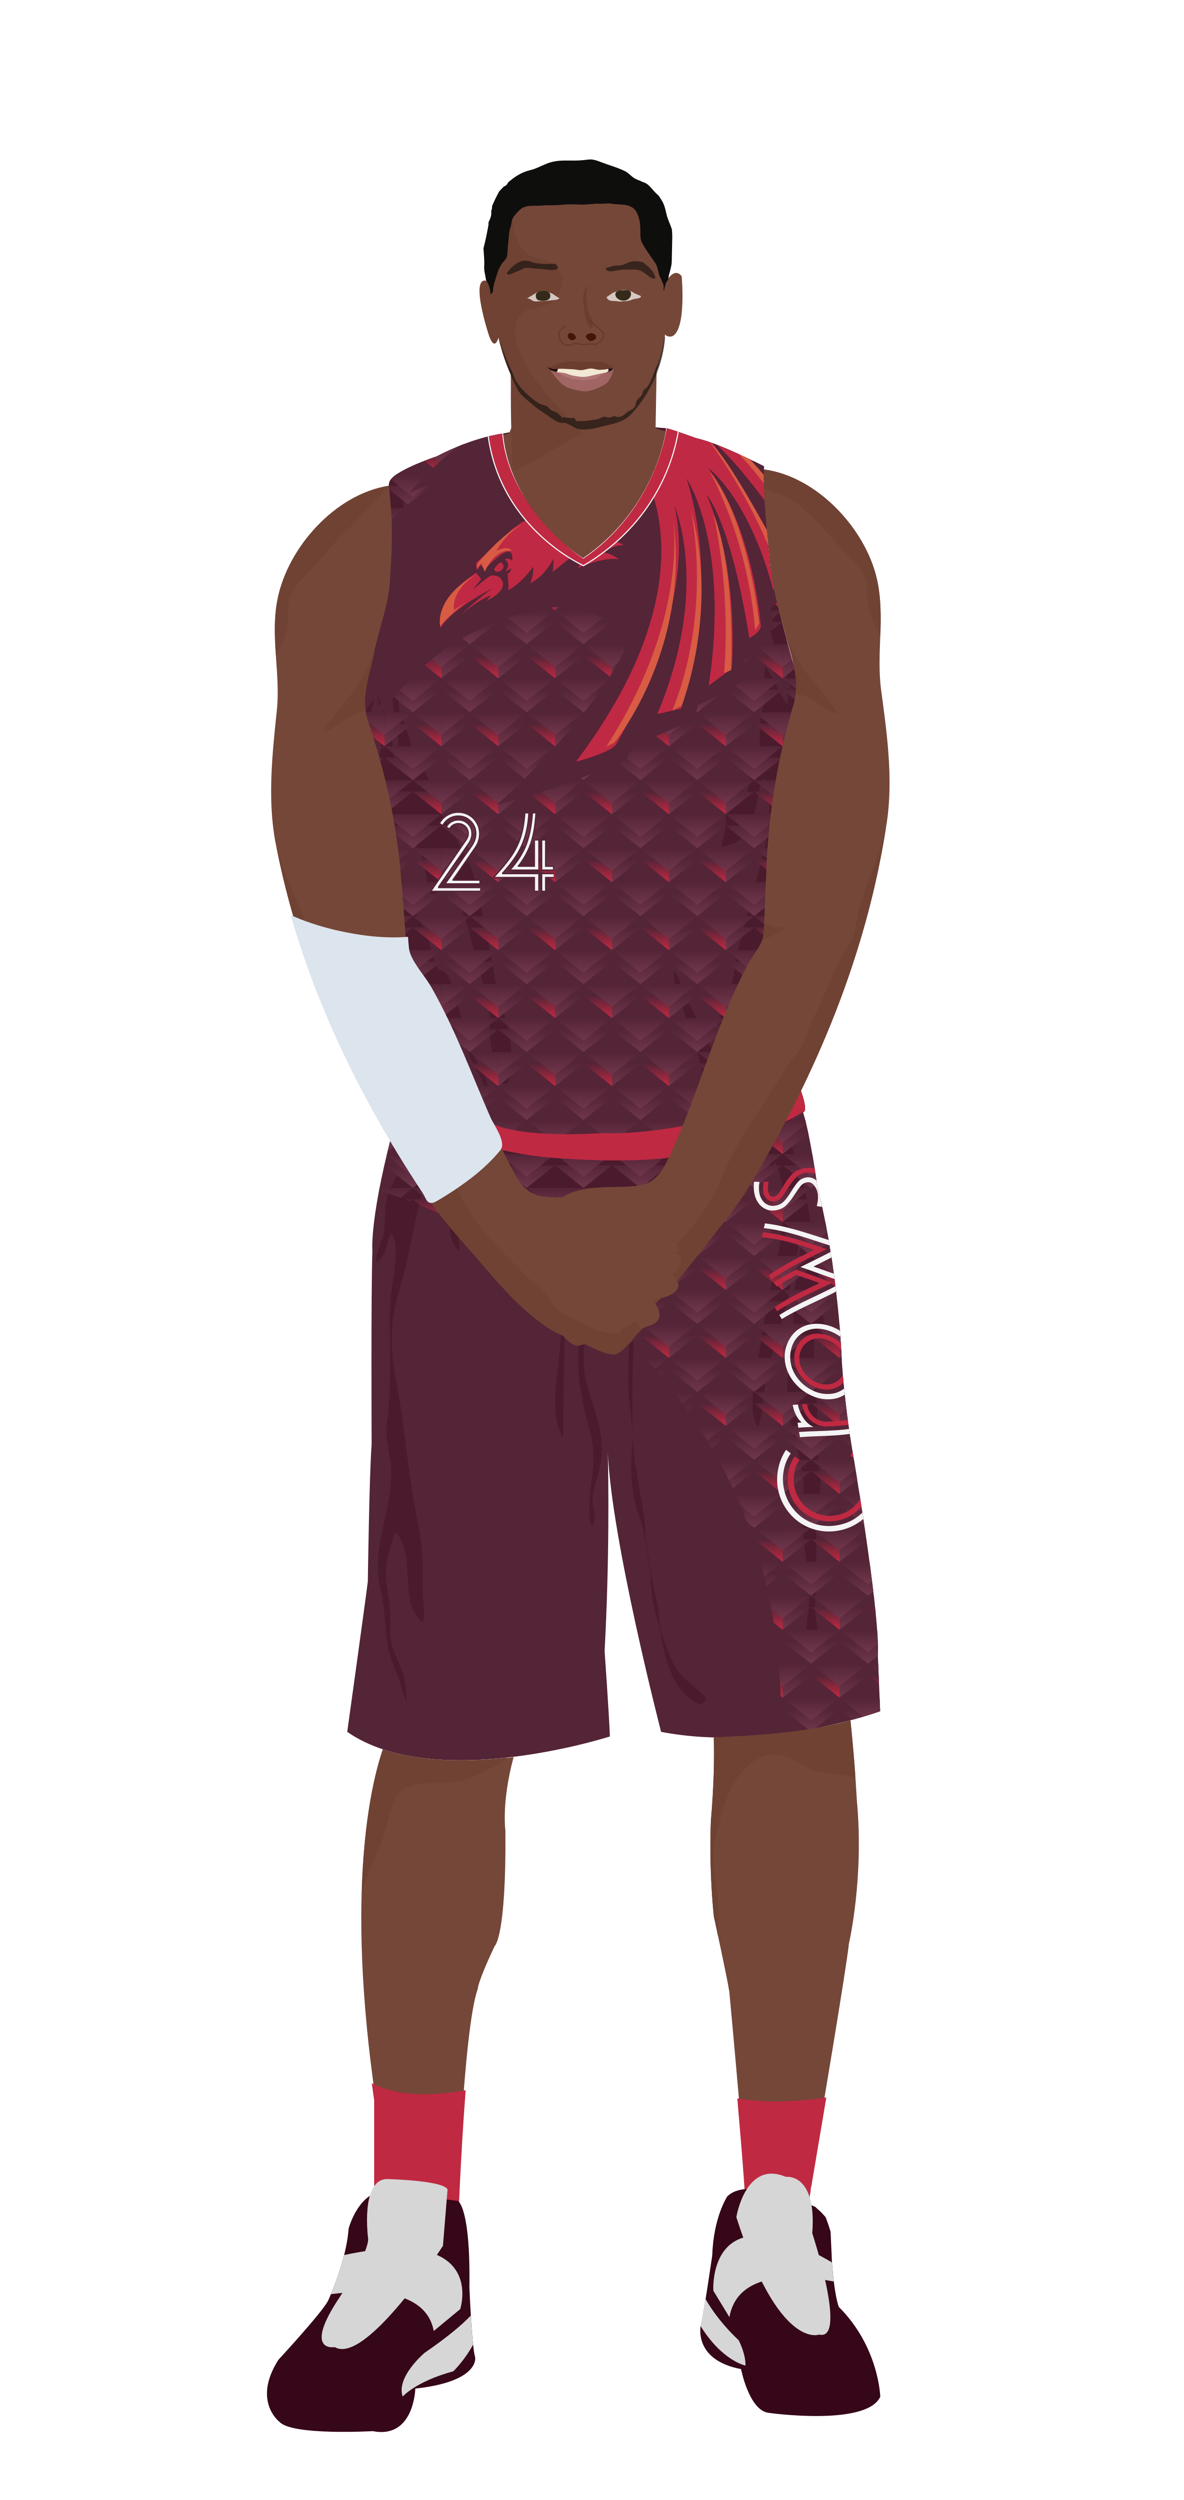 			<svg id="s5dd1b566aae31" xmlns="http://www.w3.org/2000/svg" xmlns:xlink="http://www.w3.org/1999/xlink" x="0px" y="0px" width="1029.1px" height="2172px" viewBox="0 0 1029.1 2172">
			
			<defs>
				<style type="text/css"><![CDATA[
								
									#s5dd1b566aae31 .headband .base{fill:#C02942;}
					#s5dd1b566aae31 .headband .shadow{fill:#b61f38;}
					#s5dd1b566aae31 .skin{fill:#754738;}
					#s5dd1b566aae31 .skin.shadow{fill:#704233;}
					#s5dd1b566aae31 .arms .wrap {fill:#DCE5EE;stroke-width:4;stroke:#DCE5EE}
					#s5dd1b566aae31 .legs .wrap {fill:#DCE5EE;stroke-width:4;stroke:#DCE5EE}
					#s5dd1b566aae31 .legs .socks {fill:#C02942;stroke-width:3;stroke:#C02942}
					#s5dd1b566aae31 .shoes .base{fill:#360619;}
					#s5dd1b566aae31 .shoes .sole{fill:#d6d6d6;}
								#s5dd1b566aae31 .waist-base .uniform{fill:#451528;}
				]]></style>
			</defs>

				


<defs><style type="text/css"><![CDATA[
#s5dd1b566aae31 .uniform{fill:#542437;}
#s5dd1b566aae31 .uniform.shadow{fill:#4a1a2d;}
#s5dd1b566aae31 .uniform-pattern .pattern-1{fill:#C02942;}
#s5dd1b566aae31 .uniform-pattern .pattern-2{fill:#C02942; stroke:#f4f4f4;}
#s5dd1b566aae31 .uniform-pattern .pattern-4{fill:#f4f4f4;}
#s5dd1b566aae31 .uniform-pattern .pattern-5{fill:#C02942;}
#s5dd1b566aae31 .uniform-pattern .identifiers .logo path{ fill:#f4f4f4; stroke-width:20; stroke:#542437;}
#s5dd1b566aae31 .uniform-pattern .identifiers .number path{ fill:#f4f4f4; stroke-width:20; stroke:#542437;}
]]></style></defs>
<g class="uniform uniform-base"><g class="jersey jersey-base"><path class="uniform" d="M324.6,723.6c5.6,24.6,11.8,49.4,15,74.4c0,0-6.9,94.4,2,114.8l4.6,31.9c0,0,0.9,21.2,82.3,31.8c0,0,19.5,12.4,96.4,8c0,0,38,2.7,106.2-14.2c0,0,38-9.7,50.4-16.8c0,0,15.9-1.8,15.9-12.4c0-10.6-0.2-23.7-0.9-51.5c0,0-2.7-42.5-3.3-58.4c0,0-3.8-66.1-4.6-78.5c0,0,8.8-61,9.7-84c0,0,0-29.2,2.7-52.2c0,0-31-101.7-31.9-129.2c0,0-6.4-60.2-5.1-82.1c0,0-37.8-19.9-59.1-24.6c0,0-21.9-8-25.9-8.6c0,0-8,69-72.3,112.8c0,0-63.3-39.2-69.4-108.2c0,0-24.8,2.7-57.9,19.9c0,0-34.1,11.1-40.3,20.8c-6.2,9.7,15,39.8-19.5,169c0,0.1,0,0.2,0,0.3c-1.4,11.4-2.8,22.8-4.4,34.2c-1.8,12.6-6.1,26.6-5.9,39.2c0.1,8.7,6.8,32.3,14.3,56.9"/><path class="uniform shadow" d="M323.6,716.8c7.7,25.1,16.4,51.1,20.1,63.2c5.9,19.1,7.8,36,7.8,56.5c0,13.7-3.5,25.5-6.7,38.5c-1.8,7.5-4.8,23.2-0.1,30c1.5-4.8,3.2-9.7,4.8-14.4c2,11.6,5.2,29.3,13.3,38.7c4.7,5.4,21.2,20.9,29.2,16.7c-3.4-8.5-9.9-15-17.2-20.5c-6.8-5.1-18.4-5.7-16.7-15.8c2.1-12.8,16.7-3.4,21.7,2.4c4,4.6,21.5,28.1,27.4,20.6c-9.6-11.3-28.8-25.5-31.9-40.5c6.6,1.6,17.7,6.8,23,11.4c6.1,5.3,9.3,13.2,12.9,20.2c3.9,7.7,9.9,17.5,11.2,26c0.4,0,1.4,0.1,1.9,0.1c1-18.7-15.7-31-19.1-47.7c-2.6-12.6-6.2-25.7-10-37.8c-1.6-5.3-3.7-14.9-7.6-18.8c-1.8-1.9-5.1-2.1-6.5-3.7c-4.8-5.3-6.5-18.1-8.3-24.8c-2.7-9.9-7.8-17.5-12.8-26.5c-10.3-18.7-17.7-45.6-15.7-67c2,1.6,4,3,6.4,3.4c0.1-2.9,0.5-5.9,1.2-8.7c3.6,7.3,8.8,14.4,12.9,21.6c6.9,12.2,4,30.2,12.6,40.8c1.2-4.7,2.7-11.5,7.7-13.3c0.2-4.9-0.4-10.4,0.6-14.9c4.5,9.2,8.2,19.2,12.3,28.7c8.4,19.5,12.2,39.5,18.1,59.8c4.3,14.9,9.3,30.2,9.6,45.8c0.1,6.3-0.5,12.5,0.8,18.7c0.9,4.7,4.2,38.4,13.3,35.8c4.6-1.3,4-13.6,4.3-17.2c2.6-26.3-9.5-48.4-13.7-73.5c-2.4-14.6-5.1-28.3-8.2-43c-4.7-22.2-7.3-45.6-18.4-65.5c-4-7.1-7-14.6-11.3-21c-5.4-8-10.6-16.2-14.1-25.7c-2.5-7-3.7-14.9-7.2-21.5c-3.2-6-8.6-10.3-11.2-16.9c-1.5-3.9-2.1-8-3.2-12c-2.8-10.5-8.7-21.2-10.2-31.8c-1.6-11.3,5.4-30.4-0.5-39.6c-0.1,5.7-3.1,11-3.4,16.8c-0.3,4-0.8,7.9-1.2,11.9c-1.6,18.5,8.7,40.8,3.2,58.1c-3.4-4-2.9-12.3-3.9-17c-3-15.1-6.7-28.3-14.3-42.2c4.7,11.9,4.8,27.3,4.9,40c0,9-2.3,17.2-2,26.3c0.3,8.8,2.9,17.1,3.9,25.7c-6.4-5.9-11.3,20.1-9,30.3"/><path class="uniform shadow" d="M660.1,650c0.5-11.7-0.1-23.1,2.5-34.4c1.1-4.9,2-9.6,2.1-14.6c0.2-7.3-0.3-15.1,0.1-22.2c8.2,10.1,11.9,22.7,19.1,33.2c1.6-4.2,0.5-10.4,0.7-15.1c7.3,7,11,25.7,11.9,35.4c1.5,16.6-4.4,33.9-8.1,49.9c-2.7,11.9-3.5,24.1-5.2,36.1c-2.2,15.5-7.6,30.4-6.5,46.5c7.1-1.3,7.5,10.2,6.6,14.9c-2.5,13.6-5.1,23.4-4.7,37.4c0.3,10.3-2.1,18.9-4,28.8c-0.8,4.1-5.6,11.5-4.9,14.6c9.6-2.8,4.5-17.3,10.9-19.4c0.7,10.5-3.3,18.2-3.9,28.2c-0.5,8.7,1.1,16.9,2.1,25.4c2.1-1,3.5-3.2,3.7-5.5c-5.7,7.8-14.4,11.6-19.5,20.1c-5.2,8.6-9.2,19.4-8.8,29.5c5.8-2.7,12.5-7.4,15.7-13.1c2.9-5,2.9-8.3,7.4-12.3c-9.7,11.7-19.8,20.7-33.3,27.3c-4.8,2.3-8.8,3.3-12.4,7.4c-2.2,2.5-4.3,9-9.2,8.1c-7.2-1.3-11.9-24.9-13.5-31.6c-2.9-12.9-6.6-24.2-11.2-36.4c-3.2-8.5-5.7-17.4-8.6-26c-2-5.8-4.4-13.7-2.8-19.3c5.8,11.3,9.2,23.4,15.5,34.6c4.3,7.7,6.1,16.1,10.9,23.4c3.2,5,8.4,16.2,15,16.5c7.1,0.3,9.7-10.3,11.7-15.5c3.6-9.2,5.9-18.7,5.1-28.7c-6.7,4.3-12.6,15.5-20,17.6c1.4-10,5.9-20,9.7-29.6c4.6-11.7,3.7-24.4,7.3-36.6c6.2-20.7,10.5-42.1,16.7-62.9c6.9-23.3,15.6-61.2,6.3-85.4c-5.1,4.4-4.9,13.3-6.2,19.6c-1.6,7.6-3.8,15.4-7,22.5c-4.8,10.7-11.6,15.3-23.7,17.1c-0.4-6.1,2.7-12,3.3-18.1c0.4-3.8-0.8-8.1-0.1-11.8c1.1-5.7,4.9-10.4,6-16c0.7-3.1,0.6-6.1,1.5-9c4.1,2.4,8.3,7.5,10,12.1c2.3-10.1,5.6-20.2,8.4-30.1c1.6-5.6,2.2-11.3,5.3-16.6"/><path class="uniform shadow" d="M424.4,379.2c11.1,80.6,82.8,112.2,82.8,112.2c80.8-47.9,81-116.6,81-116.6l-9-2.8c0,0-8,69-72.3,112.8c0,0-63.3-39.2-69.4-108.2l-11.5,2.2C425.4,378.9,424.9,379,424.4,379.2z"/><path class="uniform shadow" d="M506.8,484.8C571.2,441,579.2,372,579.2,372c-88.3-7.5-141.8,4.6-141.8,4.6C443.6,445.6,506.8,484.8,506.8,484.8z"/><path class="uniform shadow" d="M346.4,411c-3.3,2.1-5.9,4.2-7.2,6.3c-6.2,9.7,15,39.8-19.5,169c0,0.1,0,0.2,0,0.3c-1.4,11.4-2.8,22.8-4.4,34.2c-1.7,12.3-5.9,25.9-5.9,38.3C358.9,511.6,354,440.6,346.4,411z"/><path class="uniform shadow" d="M664.1,405.1c0,0-3.6-1.9-9.1-4.6c-2.9,33-6,131.5,45.4,222.1c0.2-2.1,0.4-4.2,0.6-6.3c0,0-31-101.7-31.9-129.2C669.2,487.2,662.8,427,664.1,405.1z"/></g><g class="waist waist-base"><path class="uniform shadow" d="M681.6,953.4c-12.4,7.1-50.4,16.8-50.4,16.8C563,987.1,525,984.4,525,984.4c-77,4.4-96.4-8-96.4-8c-52.5-6.8-71.5-18.1-78.3-25.2c-8.3,17.5-4.6,21.2-4.6,21.2c2,0.7,30.5,10,30.5,10c63.7,21.2,101.5,23.2,101.5,23.2c65.7,5.3,100.9,0.7,100.9,0.7c102.8-19.9,120.8-41.1,120.8-41.1c1.3-3.2-0.9-11.1-3.6-18.6C691.5,952.3,681.6,953.4,681.6,953.4z"/></g><g class="shorts shorts-base"><path class="uniform" d="M763,1437.6c2-38.5-23.2-183.8-23.2-183.8c-6-37.8-8-69.7-8-69.7c-4-89.6-21.2-152.6-21.2-152.6c-5.9-39.9-10-57.4-12.6-65.1c-5.6,4.8-31.3,22.8-119.5,39.9c0,0-35.2,4.6-100.9-0.7c0,0-37.8-2-101.5-23.2c0,0-28.5-9.3-30.5-10c0,0-0.6-0.7-0.8-2.7c-24.2,87.8-21.1,116.8-21.1,116.8c-1.3,31.2-0.7,168.5-0.7,168.5c-2,24.5-3.3,118.8-3.3,118.8c-2,16.6-17.9,130.7-17.9,130.7c76.3,53.1,228.3,4,228.3,4c-0.7-19.2-4.6-74.3-4.6-74.3c4.4-80.5,3.3-151.7,2.8-172.8c3,75.8,46.3,243.1,46.3,243.1c92.9,17.9,190.4-17.9,190.4-17.9L763,1437.6z"/><path class="uniform shadow" d="M715.2,1168.2c4.1-13.7-1.4-30.5-2.9-44.3c-1.2-11.6-1.8-22.4-2.4-34.2c-0.6-12.1-4.5-21.5-6.4-33.5c-1.5-9.1-2.6-18.2-5.1-26.8c-5-17.4-10.4-35.5-16.9-53.1c-16.5,8-47.3,19.1-103,29.9c0,0-35.2,4.6-100.9-0.7c0,0-37.8-2-101.5-23.2c0,0-9.2-3-17.6-5.7c-0.3,7.2-1.7,15.1-2.6,20.1c-2.2,12.5-10.4,23.3-16.1,34.3c-6.5,12.4-4.2,25-6,38.4c-1.2,9.2-7.4,17.7-6.9,27.2c8.8-5.1,8.8-17,13.3-25.6c7.6,10.5,1.7,38.1,0,51.1c-2.4,18-1.1,36.9-1.1,55.1c0,19.4,0.2,38.8-2.7,57.5c-2.3,15,3.6,30.2,3.6,45.1c0,16.5-3.8,31.3-7.1,47.3c-4.3,20.4-6.6,34.8-1.7,55.2c4.2,17.6,2.8,35.7,7.1,53.2c2.2,9.1,6.4,17.2,9.5,26c1.9,5.3,2.6,12.4,6,16.7c-1.5-9.3-0.8-17-4.1-26.1c-2.4-6.6-5.5-12.8-7.9-19.4c-3.4-9.5-2.7-18.5-2.7-28.8c0-10.9-1.9-18.6-3.3-28.9c-2.1-15.5,3-29.1,7.8-44.2c19.1,19.4,1.8,62.2,23.9,78.6c2.4-7.4,0.2-16.5-0.1-24.3c-0.3-8.9,0.2-17.8,0-26.6c-0.4-20.7-5.4-39.3-8.6-59.4c-5.3-32.8-8.1-66-14.4-98.9c-5.3-27.9-5.8-51.7,2.6-79.1c9.7-31.6,13-64,23.2-95.4c3.2,4.1,4.8,10.7,4.6,16.9c3.5-9.7,8.5-17.5,13.1-27.5c13.5,19.3-7.3,54.8,11.2,71.6c1.1-20.5-13.4-52.2,4.5-67.4c6.8,10.8-2.5,22.6,2,33.3c4.8-14.6-1.5-38.4,12.2-48.9c4.8,3.1,4.7,10.4,6.4,15.7c2.8,8.9,7,22.5,14,29.7c3.6-9.9-8.2-21.9-6.3-32.4c2.4-13.2,8.4-3.2,11.5,4.2c8.5,20.1,17.6,44,17.7,65.9c0-16.7-0.2-31.5,2.8-47.7c11.5-3.3,10.7,31.4,14.1,39c3.8-10.8,5.8-22.3,9.8-33c4,9.3,2.5,21.4,2.5,31.5c0,6.7,0.4,13.5,0.7,20.3c-1.3,23.1-4.3,75-4.3,75.5c-1.8,23-9.9,55.6,2.8,76.7c-0.3-22.2,1.7-107.6,2.1-147.6c0.6-2.8,1.3-5.7,2.2-8.5c3.7-11.9,7.6-31.5,15.1-41c9.8,37.4-1.1,76.6-5.3,113.5c-3.3,29.4,2.6,52.1,9.5,79.8c4.6,18.4,2.4,31.5,0.2,49.5c-0.7,5.8-2.9,27.2,1.8,30.5c3.6-7.2,0.3-13.3,0-20c-0.6-10.5,3.7-19.5,6-29.4c5.8-25-2.4-44.7-9.8-68.7c-10-32.7,0.8-67,10-98.9c5.7-19.8,9-40.2,14.2-59.7c18.2,5.5,17.3,50.3,15.8,66.1c-2.8,28.8-5.2,57-5.2,86c0,19.4,4.9,37.3,3.3,56.4c-1.2,14.8-1,31.3,2,45.9c2,9.8,6.7,18.8,8.2,28.7c1.6,10.7,3.5,21.2,5.5,31.6c0.2,2.5,0.5,6,0.5,7.5c0.1,15.5,3.4,29.3,8.1,43.7c0.9,7,2.5,16.3,4.3,22.8c3.8,14.2,9.1,27.1,19.3,36.3c4.3,3.8,12.5,12.3,16.4,1.6c-8.8-10.1-20.3-15.8-27-27.4c-5-8.8-8.1-18.5-11.4-28.1c-0.3-0.8-0.9-3.1-1.3-4.8c-1.1-9.2-1.9-18.5-4-27.5c-1.6-7.2-3.5-17.6-4.9-25.1c-0.4-4.3-1.1-8.6-2.1-13c-2.4-10.4-1.6-20-3-30.4c-3.5-25.4-10.1-50.1-10.3-76.2c-0.3-38.4-0.4-76.3,4.4-114.1c2.4-18.4,1.1-36.7,2.6-54.8c1-12.4,8.4-39.1,16.7-48.4c19.5,20.3,5.4,57.7,6.4,82.5c8.4-18.6,3.4-61.4,22-73.7c3.1,6.4,4.5,15.5,4.3,24.4c2.2-14,5.7-30,13.5-35.6c7.9-5.7,6.3-0.1,8,7.6c1.8,8.2,5,16.3,11.1,22.4c6.3-6.2,5.4-22.1,9.3-30.5c3-6.4,8.3-13.6,12.1-18.6c2.1,5.6,3.9,15.1,7.7,19.4c2.8-5.1,2.2-9.9,6.4-13.5c15.2,37.2,1.4,81.1-6.2,118.7c-4.1,20.3-7.3,40.9-10.4,61.1c-2.2,14.3-7.4,37.3,1.3,50.2c5.7-16.8,4.4-34.9,9.2-52c4.4-15.9,8.6-31,13.2-46.9c6-20.5,8.2-42.7,14.2-62.5c0.3,13.6-3.1,26.9-4.6,40.5c-1.3,12.5-0.7,25-1.9,37.5c-2,21.2-6.4,44.7-4.1,66c2.9,26.5,16.2,51.9,13.1,79.4c-3.6,32.2,6.9,61.6,5.1,93.5c-0.8,14.3-6.5,30.6,1,43.9c11.2-8.4,4.8-28.4,4.5-40c-0.3-11.6,0.9-23.3,0.9-35c0-10.9,0-21.7,0-32.6c0-14.4,3.1-27.8,3.6-42c0.4-11.4-2.7-22.4-2.7-33.9c0-8.4,0-16.8,0-25.2c0-22.3-4.5-46.3-2.5-68.1C711.6,1162.6,714.2,1164.9,715.2,1168.2z"/></g></g><g class="mask-shorts"><g><defs><path id="s5dd1b566aae31-shorts-clip-path-def" d="M763,1437.6c2-38.5-23.2-183.8-23.2-183.8c-6-37.8-8-69.7-8-69.7c-4-89.6-21.2-152.6-21.2-152.6c-5.9-39.9-10-57.4-12.6-65.1c-5.6,4.8-31.3,22.8-119.5,39.9c0,0-35.2,4.6-100.9-0.7c0,0-37.8-2-101.5-23.2c0,0-28.5-9.3-30.5-10c0,0-0.6-0.7-0.8-2.7c-24.2,87.8-21.1,116.8-21.1,116.8c-1.3,31.2-0.7,168.5-0.7,168.5c-2,24.5-3.3,118.8-3.3,118.8c-2,16.6-17.9,130.7-17.9,130.7c76.3,53.1,228.3,4,228.3,4c-0.7-19.2-4.6-74.3-4.6-74.3c4.4-80.5,3.3-151.7,2.8-172.8c3,75.8,46.3,243.1,46.3,243.1c92.9,17.9,190.4-17.9,190.4-17.9L763,1437.6z"/></defs><clipPath id="s5dd1b566aae31-shorts-clip-path"><use xlink:href="#s5dd1b566aae31-shorts-clip-path-def" overflow="visible"/></clipPath></g></g><g class="mask-jersey"><g><defs><path id="s5dd1b566aae31-jersey-clip-path-def" d="M324.6,723.6c5.6,24.6,11.8,49.4,15,74.4c0,0-6.9,94.4,2,114.8l4.6,31.9c0,0,0.9,21.2,82.3,31.8c0,0,19.5,12.4,96.4,8c0,0,38,2.7,106.2-14.2c0,0,38-9.7,50.4-16.8c0,0,15.9-1.8,15.9-12.4c0-10.6-0.2-23.7-0.9-51.5c0,0-2.7-42.5-3.3-58.4c0,0-3.8-66.1-4.6-78.5c0,0,8.8-61,9.7-84c0,0,0-29.2,2.7-52.2c0,0-31-101.7-31.9-129.2c0,0-6.4-60.2-5.1-82.1c0,0-37.8-19.9-59.1-24.6c0,0-21.9-8-25.9-8.6c0,0-8,69-72.3,112.8c0,0-63.3-39.2-69.4-108.2c0,0-24.8,2.7-57.9,19.9c0,0-34.1,11.1-40.3,20.8c-6.2,9.7,15,39.8-19.5,169c0,0.1,0,0.2,0,0.3c-1.4,11.4-2.8,22.8-4.4,34.2c-1.8,12.6-6.1,26.6-5.9,39.2c0.1,8.7,6.8,32.3,14.3,56.9"/></defs><clipPath id="s5dd1b566aae31-jersey-clip-path"><use xlink:href="#s5dd1b566aae31-jersey-clip-path-def" overflow="visible"/></clipPath></g><g><defs><path id="s5dd1b566aae31-waist-clip-path-def" d="M681.6,953.4c-12.4,7.1-50.4,16.8-50.4,16.8C563,987.1,525,984.4,525,984.4c-77,4.4-96.4-8-96.4-8 c-52.5-6.8-71.5-18.1-78.3-25.2c-8.3,17.5-4.6,21.2-4.6,21.2c2,0.7,30.5,10,30.5,10c63.7,21.2,101.5,23.2,101.5,23.2 c65.7,5.3,100.9,0.7,100.9,0.7c102.8-19.9,120.8-41.1,120.8-41.1c1.3-3.2-0.9-11.1-3.6-18.6 C691.5,952.3,681.6,953.4,681.6,953.4z"/></defs><clipPath id="s5dd1b566aae31-waist-clip-path"><use xlink:href="#s5dd1b566aae31-waist-clip-path-def"  overflow="visible"/></clipPath></g></g>

<pattern y="353" width="205.3" height="245.7" patternUnits="userSpaceOnUse" id="crows-pattern-away" viewBox="102.7 -245.7 205.3 245.7" overflow="visible">
	<g>
		<polygon fill="none" points="102.7,-245.7 308,-245.7 308,0 102.7,0 		"/>
		<g>
				<linearGradient id="s5dd1b566aae46" gradientUnits="userSpaceOnUse" x1="-38438.41" y1="-52225.57" x2="-38438.41" y2="-52143.656" gradientTransform="matrix(1 0 0 -1 38746.387 -52225.57)">
				<stop  offset="0" style="stop-color:#C02942"/>
				<stop  offset="1" style="stop-color:#542437"/>
			</linearGradient>
			<polygon fill="url(#s5dd1b566aae46)" points="205.3,-81.9 410.6,-81.9 308,0 			"/>
		</g>
		<g>
				<linearGradient id="s5dd1b566aae47" gradientUnits="userSpaceOnUse" x1="-38643.727" y1="-52225.57" x2="-38643.727" y2="-52143.656" gradientTransform="matrix(1 0 0 -1 38746.387 -52225.57)">
				<stop  offset="0" style="stop-color:#70374C"/>
				<stop  offset="1" style="stop-color:#542437"/>
			</linearGradient>
			<polygon fill="url(#s5dd1b566aae47)" points="0,-81.9 205.3,-81.9 102.7,0 			"/>
		</g>
		<g>
			
				<linearGradient id="s5dd1b566aae48" gradientUnits="userSpaceOnUse" x1="-38541.07" y1="-52102.699" x2="-38541.07" y2="-52020.785" gradientTransform="matrix(1 0 0 -1 38746.387 -52225.57)">
				<stop  offset="0" style="stop-color:#70374C"/>
				<stop  offset="1" style="stop-color:#542437"/>
			</linearGradient>
			<polygon fill="url(#s5dd1b566aae48)" points="102.7,-204.8 308,-204.8 205.3,-122.9 			"/>
			
				<linearGradient id="s5dd1b566aae49" gradientUnits="userSpaceOnUse" x1="-38592.398" y1="-52184.613" x2="-38592.398" y2="-52102.699" gradientTransform="matrix(1 0 0 -1 38746.387 -52225.57)">
				<stop  offset="0" style="stop-color:#70374C"/>
				<stop  offset="1" style="stop-color:#542437"/>
			</linearGradient>
			<polygon fill="url(#s5dd1b566aae49)" points="102.7,-122.9 102.7,-41 205.3,-122.9 			"/>
			
				<linearGradient id="s5dd1b566aae4a" gradientUnits="userSpaceOnUse" x1="54351.098" y1="-52184.613" x2="54351.098" y2="-52102.699" gradientTransform="matrix(-1 0 0 -1 54607.746 -52225.57)">
				<stop  offset="0" style="stop-color:#70374C"/>
				<stop  offset="1" style="stop-color:#542437"/>
			</linearGradient>
			<polygon fill="url(#s5dd1b566aae4a)" points="308,-122.9 308,-41 205.3,-122.9 			"/>
		</g>
		<g>
			
				<linearGradient id="s5dd1b566aae4b" gradientUnits="userSpaceOnUse" x1="-38489.738" y1="-52061.742" x2="-38489.738" y2="-51979.828" gradientTransform="matrix(1 0 0 -1 38746.387 -52225.57)">
				<stop  offset="0" style="stop-color:#70374C"/>
				<stop  offset="1" style="stop-color:#542437"/>
			</linearGradient>
			<polygon fill="url(#s5dd1b566aae4b)" points="205.3,-245.7 205.3,-163.8 308,-245.7 			"/>
		</g>
		<g>
			
				<linearGradient id="s5dd1b566aae4c" gradientUnits="userSpaceOnUse" x1="54453.754" y1="-52061.742" x2="54453.754" y2="-51979.828" gradientTransform="matrix(-1 0 0 -1 54607.746 -52225.57)">
				<stop  offset="0" style="stop-color:#70374C"/>
				<stop  offset="1" style="stop-color:#542437"/>
			</linearGradient>
			<polygon fill="url(#s5dd1b566aae4c)" points="205.3,-245.7 205.3,-163.8 102.7,-245.7 			"/>
		</g>
	</g>
</pattern>

<g class="uniform-pattern">
	<g class="shorts" clip-path="url(#s5dd1b566aae31-shorts-clip-path)">
		<pattern  id="s5dd1b566aae4d" xlink:href="#crows-pattern-away" patternTransform="matrix(0.24 0 0 0.24 -5746.895 -4336.733)">
		</pattern>
		<path fill="url(#s5dd1b566aae4d)" d="M329.5,1034.4 c0,0,359.4,99.5,349,472.1H796L756,911l-512-38L329.5,1034.4z"/>
		<g>
			<g>
				<path class="pattern-4" d="M747.1,1253.5c4.7,3,8.7,6.6,11.7,10.9c3.1,4.3,5.1,9.2,6.1,14.6
					c1,5.5,0.8,11.3-0.6,17.1c-1.4,5.8-3.8,11.1-7.1,15.9c-3.3,4.8-7.5,8.6-12.6,11.7c-5,3.1-10.5,5.1-16.5,6.1
					c-5.9,1-11.8,0.9-17.7-0.5c-5.9-1.3-11.2-3.7-16-7.1c-4.8-3.4-8.8-7.7-12-12.8c-3.2-5.1-5.3-10.6-6.3-16.5
					c-1-5.7-0.8-11.5,0.4-17.4c1.2-5.8,3.5-11.2,6.7-16c1.4,1,2.7,2.1,4.1,3.1c-2.8,4-4.8,8.6-5.9,13.8c-1.1,5.1-1.2,10.3-0.3,15.5
					c1.2,7.2,4.1,13.6,8.6,19.2c4.5,5.6,10.1,9.6,16.8,12.1c6.7,2.5,13.6,3.1,20.8,1.9c7.2-1.2,13.5-3.8,19-8.2
					c5.5-4.3,9.5-9.8,12.1-16.4c2.5-6.6,3.2-13.4,2-20.1c-0.9-4.8-2.7-9.2-5.5-13.2c-2.8-4-6.3-7.3-10.5-10.2
					C745.2,1256,746.2,1254.8,747.1,1253.5z"/>
				<path class="pattern-5" d="M741.8,1260.6c3.7,2.6,6.8,5.7,9.3,9.4c2.5,3.6,4.1,7.6,4.9,11.9
					c0.8,4.4,0.6,8.9-0.5,13.3c-1.1,4.4-3,8.5-5.7,12.2c-2.7,3.7-6.1,6.7-10.1,9.1c-4,2.4-8.4,4-13.2,4.7c-6.4,1-12.5,0.4-18.6-1.9
					c-6-2.2-11.1-5.9-15.1-10.9c-4.1-5-6.6-10.7-7.7-17.1c-0.8-4.6-0.7-9.2,0.3-13.7c1-4.5,2.7-8.7,5.4-12.5
					c1.4,1.1,2.8,2.2,4.2,3.2c-2.2,2.9-3.7,6.4-4.5,10.4c-0.8,4-0.9,7.9-0.2,11.9c0.7,4.2,2.1,8,4.3,11.4c2.1,3.5,4.8,6.4,8.1,8.8
					c3.2,2.4,6.9,4.1,10.9,5.1c4,1,8.1,1.2,12.3,0.6c5.5-0.8,10.4-2.9,14.6-6.2c4.2-3.3,7.3-7.5,9.3-12.4c2-4.9,2.5-10,1.6-15
					c-1.4-7.9-5.5-13.8-12.3-18.4C739.9,1263.2,740.8,1261.9,741.8,1260.6z"/>
				<path class="pattern-4" d="M756.2,1237.3c0.3,1.4,0.5,2.8,0.8,4.2c-20.6,6.8-41.1,5.4-61.7,7
					c-0.3-1.5-0.5-3-0.8-4.5C715,1242.5,735.6,1244,756.2,1237.3z"/>
				<path class="pattern-4" d="M693.5,1220.1c0.7,3.9,2.2,7.7,4.6,11.5c2.4,3.8,5.4,6.4,8.9,8
					c-4.4,0.2-8.8,0.3-13.1,0.7c-0.2-1.4-0.5-2.9-0.7-4.3c1.1-0.1,2.1-0.2,3.2-0.2c0-0.1,0.1-0.2,0.1-0.3c-2-1.9-3.7-4.1-4.9-6.8
					c-1.3-2.7-2.1-5.4-2.6-8.2C690.4,1220.4,691.9,1220.2,693.5,1220.1z"/>
				<path class="pattern-5" d="M701.3,1219.8c0.5,3,1.6,5.7,3.2,8c1.6,2.3,3.7,4.1,6.1,5.4c2.5,1.3,5.3,1.9,8.4,1.8
					c12-0.5,23.9-1.3,35.9-5.1c0.2,1.3,0.5,2.7,0.7,4c-12,3.8-23.9,4.8-35.9,5.3c-3.9,0.2-7.4-0.6-10.6-2.2c-3.2-1.6-5.8-3.9-7.9-7
					c-2.1-3-3.5-6.4-4.1-10.1C698.5,1219.9,699.9,1219.8,701.3,1219.8z"/>
				<path class="pattern-4" d="M693.9,1154.8c-4.5,3.2-7.7,7.5-9.8,12.9c-2.1,5.4-2.6,10.9-1.6,16.6
					c1,5.7,3.4,10.9,7.1,15.7c3.8,4.8,8.4,8.7,13.9,11.5c5.5,2.9,11.2,4.3,17.1,4.1c4.5-0.1,8.6-1.2,12.2-3.2c3.6-2,6.7-4.8,9.3-8.3
					c2.5-3.5,4.3-7.4,5.3-11.6c1-4.2,1.1-8.4,0.4-12.6c-1-5.6-3.4-10.5-7.2-15c-3.8-4.5-8.4-8.1-13.9-10.8
					c-5.5-2.7-11.2-4.1-17.2-4.1C703.6,1150.1,698.4,1151.6,693.9,1154.8z M725,1158c4.8,2.4,8.8,5.6,12.1,9.6
					c3.3,4,5.3,8.4,6.2,13.2c0.7,3.7,0.5,7.4-0.3,10.9c-0.9,3.6-2.4,6.8-4.6,9.8c-2.2,2.9-4.8,5.2-8,6.9c-3.1,1.7-6.6,2.5-10.5,2.6
					c-5.1,0.1-10-1.1-14.7-3.6c-4.7-2.5-8.7-5.8-11.9-10c-3.2-4.2-5.2-8.7-6.1-13.8c-0.8-5-0.4-9.7,1.3-14.3c1.7-4.6,4.5-8.3,8.4-11
					c3.9-2.7,8.4-4.1,13.5-4.1C715.3,1154.3,720.2,1155.6,725,1158z"/>
				<path class="pattern-5" d="M699.4,1161.9c-3.4,2.3-5.8,5.4-7.4,9.3c-1.6,3.9-2,8-1.3,12.3
					c0.7,4.1,2.5,8,5.3,11.7c2.9,3.7,6.3,6.6,10.4,8.8c4.1,2.2,8.3,3.2,12.6,3.2c4.3-0.1,8.1-1.4,11.5-3.8c3.4-2.4,5.9-5.7,7.6-9.7
					c1.6-4,2.1-8,1.4-12.1c-0.7-4.1-2.5-7.9-5.4-11.4c-2.9-3.5-6.4-6.3-10.6-8.4c-4.2-2.1-8.4-3.2-12.7-3.2
					C706.6,1158.4,702.8,1159.5,699.4,1161.9z M722.1,1165.4c3.4,1.8,6.3,4.2,8.6,7.1c2.3,2.9,3.7,6.1,4.3,9.5
					c0.6,3.4,0.2,6.7-1.1,9.9c-1.3,3.2-3.3,5.8-6.1,7.8c-2.8,2-5.9,3-9.4,3c-3.5,0.1-7-0.8-10.4-2.6c-3.4-1.8-6.3-4.2-8.6-7.2
					c-2.4-3-3.9-6.2-4.4-9.7c-0.6-3.6-0.2-6.9,1.1-10.1c1.3-3.2,3.4-5.7,6.2-7.6c2.8-1.9,6-2.8,9.5-2.8
					C715.2,1162.7,718.6,1163.6,722.1,1165.4z"/>
				<path class="pattern-4" d="M664.8,1062.8c21.7,2.4,43.3,10.9,65,17.4c0.4,2.5,0.8,5,1.3,7.6
					c-8,4.5-15.9,8.5-23.9,12.4c0,0,0,0.1,0,0.1c9.2,3.3,18.4,6.7,27.5,9.3c0.4,2.4,0.8,4.9,1.2,7.3c-18.8,11.2-37.6,17.5-56.4,29
					c-0.7-1.2-1.4-2.3-2.1-3.5c17.9-11.3,35.9-17.7,53.8-27.8c-0.1-0.6-0.2-1.1-0.3-1.7c-11.7-3.6-23.4-8.4-35.2-12.2
					c10.2-5.1,20.3-9.8,30.5-15.4c-0.1-0.6-0.2-1.2-0.3-1.8c-20.7-6.5-41.4-14.5-62.1-16.6C664.4,1065.5,664.6,1064.2,664.8,1062.8z
					"/>
				<path class="pattern-5" d="M691.7,1103c10.5,3.3,21.1,7.6,31.6,11.3c-16,8.2-32,14.4-47.9,24.8
					c-0.7-1.2-1.5-2.3-2.2-3.5c12.9-8.8,25.9-14.6,38.8-20.8c0-0.1,0-0.2,0-0.3c-6.6-2.4-13.1-4.7-19.7-6.8
					c-5.8,3-11.6,6.2-17.5,9.9c-0.7-1.2-1.4-2.3-2.1-3.5C679,1110,685.4,1106.4,691.7,1103z"/>
				<path class="pattern-5" d="M663.1,1070.5c18.4,1.7,36.9,8.4,55.3,14.6c-16,8.5-31.9,15.2-47.9,26.4
					c-0.8-1.2-1.5-2.4-2.3-3.6c13-9.3,25.9-15.5,38.9-22c0-0.1,0-0.2-0.1-0.3c-14.9-5.1-29.9-9.6-44.8-10.7
					C662.5,1073.4,662.8,1072,663.1,1070.5z"/>
				<path class="pattern-5" d="M699.1,1014.9c4.2-0.7,8-0.4,11.5,1.1c3.5,1.5,6.3,3.9,8.6,7.2
					c2.2,3.3,3.7,6.9,4.4,11c0.8,4.5,0.6,9.5-0.4,15c-1.6-0.1-3.1-0.2-4.7-0.3c1.2-5.3,1.4-10.1,0.7-14.3c-0.6-3.4-1.7-6.3-3.4-8.9
					c-1.7-2.6-3.9-4.5-6.6-5.8c-2.7-1.3-5.7-1.6-9.2-1c-3.2,0.5-6,1.9-8.2,4.1c-2.2,2.2-4.6,5.3-7,9.2c-2.5,4-4.3,6.7-5.6,8.3
					c-1.3,1.6-3.1,2.6-5.4,3c-2.7,0.5-4.9,0-6.8-1.5c-1.8-1.5-3-3.6-3.5-6.3c-0.4-2.1-0.3-5.1,0.3-9.1c1.4,0,2.9,0,4.3,0
					c-0.7,3-0.8,5.8-0.4,8.4c0.7,3.6,2.4,5.1,5.3,4.5c1.6-0.3,3.1-1.7,4.8-4.2c1.6-2.5,3.3-5.3,5.1-8.2c1.8-3,3.9-5.6,6.5-7.9
					C691.9,1017,695.1,1015.6,699.1,1014.9z"/>
				<path class="pattern-4" d="M655.4,1026.6c1.6,0,3.1,0.1,4.7,0.2c-0.6,3.6-0.6,6.8-0.1,9.5
					c0.4,2.4,1.3,4.5,2.5,6.3c1.3,1.9,2.9,3.2,4.9,4.1c2,0.9,4.3,1.1,6.9,0.6c2.9-0.5,5.2-1.7,7.1-3.7c1.9-1.9,4-4.7,6.2-8.4
					c2.3-3.7,4.3-6.6,6.1-8.6c1.8-2,4.2-3.2,7-3.7c2.4-0.4,4.6,0,6.7,1.1c2.1,1.1,3.8,2.6,5.2,4.7c1.3,2,2.2,4.2,2.6,6.5
					c0.7,3.8,0.4,8.2-0.8,13.2c-1.5-0.2-3-0.4-4.5-0.6c1.1-4.1,1.4-7.8,0.8-11.2c-0.4-2.5-1.5-4.8-3.2-6.9c-1.7-2.1-3.7-3-6-2.6
					c-2.3,0.3-4.1,1.4-5.6,3.2c-1.5,1.8-3.4,4.6-5.9,8.4c-2.5,3.8-4.8,6.7-7,8.7c-2.2,2-4.9,3.3-8.1,3.9c-3.3,0.6-6.4,0.4-9.1-0.8
					c-2.7-1.2-5-3-6.7-5.5c-1.8-2.5-2.9-5.4-3.5-8.6C655.1,1033.5,655,1030.2,655.4,1026.6z"/>
			</g>
		</g>
	</g>
	<g class="jersey" clip-path="url(#s5dd1b566aae31-jersey-clip-path)">
		<pattern  id="s5dd1b566aae4d" xlink:href="#crows-pattern-away" patternTransform="matrix(0.24 0 0 0.24 -5746.895 -4336.733)">
		</pattern>
		<path id="pattern-1" fill="url(#s5dd1b566aae4d)" d="M324.6,723.6
			c5.6,24.6,11.8,49.4,15,74.4c0,0-6.9,94.4,2,114.8l4.6,31.9c0,0,0.9,21.2,82.3,31.8c0,0,19.5,12.4,96.4,8c0,0,38,2.7,106.2-14.2
			c0,0,38-9.7,50.4-16.8c0,0,15.9-1.8,15.9-12.4c0-10.6-0.2-23.7-0.9-51.5c0,0-2.7-42.5-3.3-58.4c0,0-3.8-66.1-4.6-78.5
			c0,0,8.8-61,9.7-84c0,0,0-29.2,2.7-52.2c0,0-31-101.7-31.9-129.2c0,0-6.4-60.2-5.1-82.1c0,0-37.8-19.9-59.1-24.6
			c0,0-21.9-8-25.9-8.6c0,0-8,69-72.3,112.8c0,0-63.3-39.2-69.4-108.2c0,0-24.8,2.7-57.9,19.9c0,0-34.1,11.1-40.3,20.8
			c-6.2,9.7,15,39.8-19.5,169c0,0.1,0,0.2,0,0.3c-1.4,11.4-2.8,22.8-4.4,34.2c-1.8,12.6-6.1,26.6-5.9,39.2
			c0.1,8.7,6.8,32.3,14.3,56.9"/>
		<g>
			<path fill="#542437" stroke-miterlimit="10" d="M355.9,428.4c0,0,104-133.3,177.3-16c0,0,22.7-36.7-8-75.3
				c0,0,62.7-22,178,68l-7.3,37.3l7.3,7.3c0,0-7.3,30.7-13.3,33.3l5.3,11.7c0,0-8.7,19.7-25.3,33.7l2.7,16.7c0,0-7.3,11.3-25.3,26
				l-1.3,20c0,0-26.7,16.7-39.3,21.3l-3.3,12.7c0,0-48.7,21.3-51.3,21.3l-8,13.3c0,0-54,24.7-112,39.3c0,0,90-79.3,116-146
				c0,0-20-14.7-44.7-26.7c0,0-105.3-6-174.7,98c0,0-1.3-8.7,7.3-28.7c0,0-54,60.7-56,62.7s23.3-62.7,40.7-88.7
				c0,0-17.3,14.7-71.3,81.3c0,0,20-49.3,28-61.3c0,0-44.7,44.7-46.7,48.7c0,0,44.7-81.3,66-102c0,0-50.7,44.7-66,56.7
				c0,0,56.7-81.3,98.7-113.3c0,0-54.7,39.3-56.7,41.3s2-2,2-2s71.3-82,108-100.7C382.6,418.4,360.6,425,355.9,428.4z"/>
			<path fill="#C02943" d="M500.6,661.7c0,0,28.7-7.3,34.7-14.7c0,0,72.7-120.7,50.7-208c0,0,32,70.7-14.7,181.3l20.7-4.7
				c0,0,36.1-100.7,4.7-200c0,0,38,56,19.3,180l20-14.7c0,0,7.3-85.3-22-151.3c0,0,20.7,21.3,37.3,124.7c0,0,9.3-4.7,10-10
				c0,0-6-85.3-46-138c0,0,35.3,25.3,56.7,106c0,0,10-10,13.3-17.7c0,0-51.3-97-72.7-117c0,0,28,18.7,72.7,87.3c0,0,4.7-8.7,4.7-16
				c0,0-53.3-96.7-144-104.7c0,0,6.7,26,36,27.3c0,0-3.3,9.3-25.3,2c0,0-2,50-43.3,72.7l12-17.3c0,0-28-73.3-80.7-50.7
				c0,0,36,6.7,37.3,51.3c0,0,31.3-3.3,34-0.7c0,0-38,6-71.3,31.3L413.9,489v2v3.7l4-3.7l3.3,3.7c0,0,26-29,24-7.7
				c0,0-3.8-3.2-6.5-0.8c0,0,5.8,2.8,1.2,9.2l0.3,0.8c0,0,2.7-1.5,3.8-2.7c0,0,0.7,3-2.8,5c0,0,1.2,12.3,0.5,14.3
				c0,0,11-5.3,21.7-20.5c0,0,0.8,7.3-2.8,14.5c0,0,11.5-4.5,20.5-21.5c0,0-0.2,10-0.7,11.5c0,0,28.3-22.3,29.5-25.3
				c0,0,0.2,10.3-7.5,21.8c0,0,23.5-10.2,35.7-7.3c0,0-9-6.7-14.3-5.8c0,0,9-7,18.7-6.7c0,0-15.7-7.5-19-7.7c0,0,11.2-5.2,21-3
				c0,0-7-10.5-23-9.7c0,0,44-5.7,36.2-45C557.6,408.2,622.3,500.7,500.6,661.7z"/>
			<path fill="#C02943" d="M413.9,497.5l4.3,5.6l-7.3,9.2c0,0,14-12,15.8-12.3c0,0,7-0.8,8.8,3.1c0,0,8.3,8.4-12.3,18.7l3.3-4.5
				c0,0-9.8,3-25.8,16.8c0,0,21.4-20.8,31.3-24.8c0,0-37,17-49,36C382.9,545.2,374.9,523.5,413.9,497.5z"/>
			<path fill="#C02943" d="M429.3,494.7c0,0,6.1-10,7.8-4.3c0,0,2.2,2.2-1.8,5.3C435.3,495.7,431.8,498.5,429.3,494.7z"/>
			<path fill="#D85B43" d="M583.4,439.7c0,0,21.5,88-56.5,209l7-3.5C533.9,645.2,604.9,559.7,583.4,439.7z"/>
			<path fill="#D85B43" d="M600.4,442.7c0,0,19.5,86-16,174.5l8-4C592.4,613.2,625.4,531.7,600.4,442.7z"/>
			<path fill="#D85B43" d="M619.9,446.2c0,0,15.5,61.5,9.5,138.5l6-2.5C635.4,582.2,639.9,495.7,619.9,446.2z"/>
			<path fill="#D85B43" d="M616.9,409.7c0,0,33,57.5,39.5,138l3.5-6C659.9,541.7,650.9,452.2,616.9,409.7z"/>
			<path fill="#D85B43" d="M616.9,384.2c0,0,38,48.5,62.5,120l5-9.5C684.4,494.7,636.9,400.7,616.9,384.2z"/>
			<path fill="#D85B43" d="M686.9,455.7l2.5-7c0,0-54.5-99.5-143-104.5c0,0,9.5,17,14.5,20c0,0-7-6-6.5-16
				C554.4,348.2,624.9,345.2,686.9,455.7z"/>
			<path fill="#D85B43" d="M465.9,387.7c0,0,18,20,17.5,40.5c0,0,16-1,20.5,0c0,0-7.3-3.9-14-4.5
				C489.9,423.7,486.9,401.2,465.9,387.7z"/>
			<path fill="#D85B43" d="M692.4,413.2c0,0-56-50.5-90.5-60c0,0,50,19.5,90.5,56.5V413.2z"/>
			<path fill="#D85B43" d="M453.6,455.7c0,0-12.7,6.3-22.3,23c0,0,10.7-5.7,13.3,0c0,0-13-4.3-23.3,18l-2.7-7.3c0,0-3.3,2.3-3,5.3
				c0,0-1.7-2.3,0-5.7C415.6,489,436.3,463.4,453.6,455.7z"/>
			<path fill="#D85B43" d="M414.8,498.4c0,0-22.6,12.8-20.2,31.6l10-6.6c0,0-16.7,13-22,20.8C382.6,544.2,376.4,519.4,414.8,498.4z"
				/>
		</g>
	</g>
	<g class="waist" clip-path="url(#s5dd1b566aae31-waist-clip-path)">
		<path class="pattern-1" d="M686.8,946.9c-13,7.9-52.8,18.8-52.8,18.8
			c-71.3,18.8-111.2,15.8-111.2,15.8c-80.6,5-101-8.9-101-8.9c-23.1-3.2-39.9-8.2-52.2-13.5c-17-7.3-25.4-15.3-29.6-19.9
			c-8.7,19.5-5,29-5,29c2.1,0.7,32,11.1,32,11.1c66.7,23.8,106.3,26,106.3,26c68.8,5.9,105.6,0.7,105.6,0.7
			c107.7-22.3,126.4-46,126.4-46c1.3-3.5-1-12.4-3.7-20.8C697.2,945.7,686.8,946.9,686.8,946.9z"/>
	</g>
	<g class="collar" clip-path="url(#s5dd1b566aae31-jersey-clip-path)">
		<path class="pattern-2" d="M424.4,379.2c11.1,80.6,82.8,112.2,82.8,112.2c80.8-47.9,83.5-126.7,83.5-126.7l-11.3,4.7
			c0,0-8.1,71.6-72.5,115.4c0,0-67.2-44.4-70.2-112.8l-18.9-24.6C417.3,347.5,424.9,379,424.4,379.2z"/>
	</g>
	<g class="identifiers"><g class="number">
<svg x="-80px" y="700px" xmlns="http://www.w3.org/2000/svg" xmlns:xlink="http://www.w3.org/1999/xlink" width="100%" height="80" viewBox="0 0 123 85.5"><g transform="matrix(1 0 0 1 0 75)"><g transform="scale(0.059) translate(0, 0) matrix(1 0 0 1 0 75)"><path
                    transform="translate(0,0)
                    rotate(180) scale(-1, 1)"
                    d="M729,0l-776,0l553,805C531,840 543,874 543,909C543,953 528,990 497,1020C466,1050 429,1065 385,1065C357,1065 331,1058 306,1043C281,1028 262,1007 250,981l-53,29C214,1044 239,1072 274,1093C309,1114 346,1124 385,1124C446,1124 498,1103 540,1062C581,1020 602,968 602,907C602,856 586,807 555,760l-479,-692l2,-9l651,0M729,117l-551,0l418,596C640,777 662,842 662,909C662,959 650,1005 625,1048C600,1090 567,1123 525,1148C483,1172 436,1184 385,1184C334,1184 287,1171 244,1145C201,1118 166,1082 141,1036l-53,31C117,1122 158,1165 212,1197C266,1229 324,1245 385,1245C434,1245 478,1236 519,1219C560,1201 595,1177 625,1147C655,1117 679,1081 697,1040C714,998 723,953 723,905C723,826 699,752 651,684l-348,-504l2,-4l424,0z" /><path
                    transform="translate(994,0)
                    rotate(180) scale(-1, 1)"
                    d="M651,0l-61,0l0,217l-643,0C63,342 153,451 218,543C283,634 333,734 370,842C406,949 429,1080 440,1235l64,0C500,1138 488,1046 469,960C450,873 424,794 392,723C360,651 319,579 269,507C218,435 159,361 90,285l2,-6l559,0M893,217l-125,0l0,-217l-63,0l0,279l188,0M651,334l-448,0C264,400 317,468 361,538C405,608 440,678 466,748C491,818 511,892 526,971C541,1049 552,1137 559,1235l57,0C611,1154 603,1075 592,998C580,921 564,850 545,786C526,722 498,656 463,589C428,521 386,457 338,397l2,-2l250,0l0,414l61,0M893,334l-188,0l0,475l63,0l0,-414l125,0z" /></g></g></svg>
</g>
	</g>
	
	
</g>			
						
						<g class="neck"><path class="skin" d="M506.8,484.8c56.8-38.6,69.6-96.8,71.9-110l-10.9-3.4l-8.2-18.3H452.2l-9.7,23.3l-5,1.3 C444.2,446,506.8,484.8,506.8,484.8z"/></g>
			
			<g class="pose pose-4">
	<g class="arms">
		<path class="left skin" d="M771,713c5.3-37-0.1-76.4-5.1-113.2c-4.4-32.3,3.6-64.3-3.7-96.7
			c-10.1-44.4-52.6-89.4-98.2-95.3c-0.8,27.4,3.1,54.9,5.4,82.1c1.6,18.6,6.9,37.2,11.6,55.3c5.9,22.6,15.4,43.9,8.6,67.2
			c-13.6,46.4-21.1,90.9-23.3,139c-0.9,19.3-1.7,38.6-2.4,58c-0.4,10.6-8.2,18-13.2,27.3c-29,53.6-43.1,112.8-68.8,167.6
			c-6.6,14.1-12.4,23.9-28.3,25.8c-20.3,2.5-43.8-1.5-61.9,8.4c-10.3,5.6-20.6,11.2-30.9,16.9c-3.2,1.7-21.5,21.5-15.4,26.4
			c11,8.7,37-15,46.2-17.6c13.9-3.8-1.8,8.9-6.3,10.7c-12.3,5.1-25.9,7.3-39,8.8c-5.8,0.7-4.1,7.7-2,11.1c1.4,2.3,3.2,4.4,5.2,6.3
			c0.6,0.6-4,6.5-4.2,8.8c-0.6,9.3,15.4,11.9,22,12.8c-8.1,11.9-7.4,19.9,5.3,22.9c9.6,2.2,16.2,18.5,27,23c6.1,2.6,23.2-8.5,28.8-11
			c8.3-3.7,17.5-6.8,25.1-12.1c24.1-16.7,43.2-42.5,61.1-65.3c12.6-16.1,25.6-31.6,36.2-49.2C709.9,932.8,754.2,826.7,771,713z"/>
		<path class="skin shadow" d="M728.7,620.1c-12.1-18.9-30.2-34.2-39.8-55.1c-2.3-4.9-4.4-10.1-6.7-15.2
			c5,17.9,11.5,35.1,9.3,53.2C707.6,603.9,714.4,617.1,728.7,620.1z"/>
		<path class="skin shadow" d="M664.2,801.8c-0.1,2.5-0.2,5.1-0.3,7.6c-0.1,2.6-0.7,5.1-1.5,7.4
			c7.7-2.8,15.6-7.7,22.3-12.1C677.8,807.1,671.1,805.1,664.2,801.8z"/>
		<path class="skin shadow" d="M553.4,1145.4c24.1-16.7,43.2-42.5,61.1-65.3c12.6-16.1,25.6-31.6,36.2-49.2
			c58.1-96.2,101.9-200.3,119.3-311.7c-2.7,9.9-5.7,19.7-8.8,29.1c-4.8,14.3-11.1,28-14.8,42.6c-2.8,11.1-2.2,20.6-8.7,30.2
			c-12.6,18.6-19.1,41.2-29.7,61c-4.7,8.8-6.1,19.2-11.8,27.8c-3.9,5.9-8.6,11.2-12.4,17.4c-20.3,32.9-43.5,63-58.1,99.3
			c-11,27.3-32.6,48.5-51.8,70.5c-6.3,7.2-14.1,12.2-19,20.5c-4.8,8.2-6,10.6-14.7,15.6c-13.9,8-27.7,18.2-44,17.7
			c-0.9-7.2-4.9-4.5-9.2-7.7c-2.3-1.7-3.8-2.3-5-3.2c-0.6,2.9-2.7,6.2-3.5,8.6c6.8,5.6,12.6,16.3,21.1,19.8c6.1,2.6,23.2-8.5,28.8-11
			C536.7,1153.8,545.9,1150.6,553.4,1145.4z"/>
		<path class="skin shadow" d="M700.3,443.8c13.2,11.7,23.2,24.8,35.5,37.3c6,6.1,13.8,13.1,16.5,21.7
			c2.4,7.8,0.7,17.6,2.8,26c2.3,9.5,5.7,15.5,10.1,23.2c0.5-16.2,0.7-32.5-3-48.8c-10.1-44.4-52.6-89.4-98.2-95.3
			c-0.2,5.5-0.1,11.1,0,16.6c1.9,0.8,3.7,1.5,5.5,2C682.3,430.1,690.5,435.1,700.3,443.8z"/>
		<path class="right skin" d="M338,422.7c4.2,34.8,2.5,54.4,1,81.7c-1,18.7-7.9,37.2-12.2,55.4
			c-5.3,22.8-14.5,44.4-6.7,67.4c15.6,45.9,25,90.1,28.8,138.1c1.5,19.3,3,38.6,4.4,57.8c0.8,10.5,9.1,17.7,14.6,26.8
			c31.8,52.5,48.4,111.3,76.9,165.1c7.3,13.8,13.6,23.4,30.2,24.8c21.1,1.8,45.3-3.1,64.4,6.2c10.8,5.3,21.7,10.5,32.5,15.8
			c3.4,1.6,23,20.7,16.8,25.8c-11.1,9.1-38.8-13.7-48.5-15.9c-14.5-3.3,2.2,8.8,6.9,10.5c12.9,4.7,27.1,6.4,40.7,7.4
			c6,0.4,4.5,7.6,2.4,11c-1.4,2.4-3.2,4.5-5.2,6.5c-0.6,0.6,4.4,6.3,4.6,8.6c1,9.2-15.5,12.5-22.3,13.6c8.8,11.6,8.3,19.7-4.7,23
			c-9.9,2.6-16.1,19-27.2,23.9c-6.3,2.8-24.3-7.7-30.2-9.9c-8.8-3.4-18.4-6.2-26.4-11.2c-25.5-15.8-46.1-41-65.4-63.2
			c-13.6-15.7-27.5-30.7-39.2-47.9C310,948.1,260.5,843.6,239.2,730.6c-6.7-36.8-2.5-76.3,1.4-113.3c3.4-32.5-5.9-64.1,0.6-96.7
			c8.9-44.7,49.7-91.2,96.7-98.7"/>
		<path class="skin shadow" d="M280,636.2c11.9-19.3,30.2-35.2,39.4-56.4c2.2-5,4.2-10.3,6.4-15.4
			c-3.2,18.3-10.7,35.4-7.8,53.5C301.2,619.3,294.7,632.8,280,636.2z"/>
		<path class="skin shadow" d="M352.8,815.5c0.2,2.5,0.4,5,0.6,7.6c0.2,2.6,0.9,5.1,1.8,7.3
			c-8-2.5-16.4-7.2-23.5-11.3C339,821.3,345.9,819.2,352.8,815.5z"/>
		<path class="skin shadow" d="M479.2,1155.1c-25.5-15.8-46.1-41-65.4-63.2c-13.6-15.7-27.5-30.7-39.2-47.9
			c-63.5-94.2-112.3-196.6-134.1-307.4c3.1,9.8,6.5,19.5,10.1,28.8c5.4,14.1,12.4,27.6,16.8,42.1c3.3,11,3,20.5,10.1,29.9
			c13.7,18.1,21.2,40.5,32.8,59.9c5.2,8.6,6.9,19,13.2,27.4c4.3,5.8,9.3,10.9,13.4,16.9c22.1,32.2,47.2,61.5,63.5,97.2
			c12.3,26.9,35.4,47.4,56,68.6c6.8,7,15,11.7,20.4,19.9c5.3,8.1,6.5,10.4,15.8,15.1c14.6,7.5,29.3,17.3,46.2,16.2
			c0.7-7.2,4.9-4.7,9.3-8c2.3-1.7,3.8-2.4,5.1-3.4c0.8,2.9,3.1,6.1,3.9,8.5c-6.8,5.8-12.5,16.7-21.2,20.5c-6.3,2.8-24.3-7.7-30.2-9.9
			C496.8,1162.9,487.2,1160,479.2,1155.1z"/>
		<path class="skin shadow" d="M303.4,459c-13.3,12.1-23.2,25.6-35.5,38.5c-6,6.3-13.9,13.6-16.3,22.3
			c-2.3,7.9-0.2,17.6-2,26c-2,9.5-5.3,15.7-9.7,23.5c-1.1-16.2-1.9-32.4,1.4-48.9c8.9-44.7,49.7-90.4,96.7-97.8"/>
								<path class="right elbow wrap" d="M294.7,810.7c12.1,2.6,24.3,4.6,36.7,5.3c7.1,0.4,14.3,0.5,21.4,0
			c0.4,4.9,0.4,9.8,2.4,14.4c4.3,10.1,12.6,18.9,18.1,28.4c6.8,12,13,24.4,18.8,37c11.5,25.1,21.5,50.8,32.5,76
			c2.7,6.1,13.3,20.6,8.7,26.2c-6.8,8.3-14.7,15.7-23.1,22.4c-9.9,7.7-20.4,14.8-31.3,21.1c-6.8,4-6-0.3-9.9-6.3
			c-3.8-5.7-7.5-11.4-11.1-17.1c-14.6-22.9-28.2-46.4-40.9-70.3c-25.2-47.8-46.1-97.7-61.3-149.3
			C268.3,803.8,281.4,807.8,294.7,810.7C313.3,814.8,281.5,807.8,294.7,810.7z"/>
									</g>
	<g class="legs">
		<path class="right skin" d="M332.7,1519.8c-9.9,28.8-33,121.4-6.1,304.6v114l70-5.3c0,0,6-171.3,18.7-205.3
			c0,0-0.7-4.7,14.7-37.3c0,0,10-7.3,9.3-100c0,0-3.6-24.5,7.1-64C410,1530.8,367.9,1531.4,332.7,1519.8z"/>
		<path class="left skin" d="M703.7,1898.9c0-0.1,0.1-0.2,0.1-0.3c9.9-58.5,32.4-192.1,34-209.9
			c0,0,13.4-56.6,6.9-125.3c0,0-1.3-27.7-5.5-68.9c-31.8,9.3-74.1,13.1-118.8,14.8c0.6,18.7,0,42.9-2.5,72.3c0,0-2,37.9,2.5,83
			c0,0,11.8,54.3,13.5,65.7c0,0,17.5,187.4,15.1,189.8c-2.3,2.4,50,5.8,50,5.8s1.5-8.7,3.9-22.7
			C703.1,1901.8,703.3,1900.4,703.7,1898.9z"/>
		<path class="socks" d="M325,1812.3c0.5,4,1.1,8,1.7,12v114l70-5.3c0,0,2.1-59.6,6.4-115.4
			C366.8,1824,342,1820.3,325,1812.3z"/>
		<path class="socks" d="M703.7,1898.9c0-0.1,0.1-0.2,0.1-0.3c3.2-19.1,7.8-46.2,12.6-74.7
			c-30.4,4.5-54.8,3.8-73.9,0.8c4.1,47,7.8,94.2,6.7,95.4c-2.3,2.4,50,5.8,50,5.8s1.5-8.7,3.9-22.7
			C703.1,1901.8,703.3,1900.4,703.7,1898.9z"/>
		<path class="skin shadow" d="M440.9,1526.9c-35,3.9-74.8,3.9-108.1-7.2c-5.9,17.2-16.5,57.1-18.4,125.4
			c4-13.2,9.1-26.6,14.6-38.6c6.4-14,8.1-29.1,14-42.8c9.6-22.1,43.1-10.4,62-17.8c12-4.7,24.4-10.3,35-18.3
			C440.3,1527.4,440.6,1527.2,440.9,1526.9z"/>
		<path class="skin shadow" d="M743.5,1543.8c-0.8-12.1-2.2-29.1-4.3-49.3c-31.8,9.3-74.1,13.1-118.8,14.8
			c0.6,18.7,0,42.9-2.5,72.3c0,0-2,37.9,2.5,83c0,0,1.7,7.6,3.8,17.7c0.8-12.1,0.9-24.2-0.6-36.4c-2.2-18.3-6-34.7-0.8-52.9
			c5-17.7,7.7-34.4,19-49.7c18-24.4,38.5-24.1,63.3-5.3c-0.2-0.1-0.5-0.1-0.7-0.1C709.3,1538.7,728.3,1541.5,743.5,1543.8z"/>
													</g>
	<g class="shoes">
		<path class="right base" d="M303,1936c0,0,11-41,41-31l54,7c0,0,11,5,10,75c0,0,2,51,5,61c0,0,4,21-52,27
			c0,0-1,44-37,37c0,0-70,4-81-8c0,0-24-18-1-54c0,0,37-40,43-51C285,1999,301,1965,303,1936z"/>
		<path class="left base" d="M723,1963c0,0-0.5-12.4-1.1-24.4c-1.1-3.5-2.2-7-3.5-10.4c-0.1-0.4-0.4-1.1-0.7-1.8
			c-0.2-0.3-0.4-0.6-0.6-0.9c-0.1,0-2.9-3.2-3.5-3.8c-0.8-0.8-5.5-4.5-1.1-1.2c-1.4-1-2.7-2.1-3.8-3.3c-20.6-9.2-61.2-24.5-76.6-9.1
			c0,0-12,18-13,51c0,0-8,55-10,61c0,0-7,30,35,38c0,0,7,36,24,38c0,0,85,12,97-14c0,0-1-43-36-78C729,2004,725,1994,723,1963z"/>
		<path class="sole" d="M320,1945c0,0-7-51,16-52c0,0,49,1,53,9l-4,49c0,0-67,104-94,88c0,0-27,5,2-40
			C293,1999,320,1959,320,1945z"/>
		<path class="sole" d="M704.1,1910.1c-0.3-0.7-0.5-1.5-0.7-2.2c-6.3-18.9-20.4-16.8-20.4-16.8c-35-15-43,35-43,35
			c37,116,72,102,72,102c25,6-6-88-6-88C707,1926.8,706.1,1917.2,704.1,1910.1z"/>
		<path class="sole" d="M299.1,1959c-3.5,14-8.5,26.9-11.5,34c36.4-4.6,82.8-3.2,89.4,32l23-19
			C400,2006,424.2,1932.5,299.1,1959z"/>
		<path class="sole" d="M409.2,2011.6c-7.8,8.2-20.3,18.7-40.2,32.4c0,0-25,21-19,38c0,0,11-13,44-22
			c0,0,9.8-9.4,17.2-23.2C410.4,2029.5,409.8,2020.2,409.2,2011.6z"/>
		<path class="sole" d="M648,2055c0-11-6-22-6-22c-13.6-12.8-22.8-25.4-28.8-35.8c-1.7,10.9-3.4,20.4-4.2,22.8
			c0,0-0.1,0.2-0.1,0.7C628.1,2051.4,648,2055,648,2055z"/>
		<path class="sole" d="M724.7,1982c-0.6-4.6-1.1-10.2-1.6-16.6C614.3,1901.4,620,1990,620,1990l14,23
			C640.9,1973.8,689.2,1975.3,724.7,1982z"/>
	</g>
</g>			<svg id="s56e84708c80d8" class="face" xmlns="http://www.w3.org/2000/svg" xmlns:xlink="http://www.w3.org/1999/xlink" x="324px" y="51px" width="357px" height="358px" viewBox="0 0 357 358"><path fill="#754738" d="M268.5,189.04c-1.41-1.92-2.86-2.74-4.22-2.91c-3.96-0.47-7.28,4.62-7.28,4.62c2.38-21.04,0-32.96,0-32.96c-16.83-65.56-65.84-69.37-76.8-69.39c-0.71,0.02-1.44,0.04-2.2,0.06c-54,1.42-71.5,44.58-71.5,44.58c-9,12.5-4,61.55-4,61.55c-21-12.95-1.5,45.45-1.5,45.45c5,13.5,8,1,8,1c2.88,12.67,6.63,23.41,10.9,32.53c0.85,44.99,1.74,68.73,1.44,83.43c23.33,0,116.79,0,123.83,0l1.52-85.32c6.58-17.33,7.31-32.14,7.31-32.14c2.5,3,6.5,1.5,6.5,1.5C272.75,234.79,268.5,189.04,268.5,189.04z M255.96,199.92C255.93,200.18,255.94,200.15,255.96,199.92L255.96,199.92z M256.22,197.67c0.03-0.3,0.07-0.64,0.11-1.01C256.29,197.01,256.25,197.35,256.22,197.67z M256.82,192.32c0.06-0.55,0.11-0.99,0.14-1.26C256.91,191.5,256.87,191.92,256.82,192.32z M265.33,190.26c-0.04-0.16-0.09-0.37-0.16-0.62c-0.13-0.5-0.31-1.2-0.54-2.1c0.22,0.86,0.4,1.58,0.54,2.1C265.24,189.9,265.29,190.1,265.33,190.26C265.47,190.79,265.48,190.83,265.33,190.26z"/><path fill="#704233" d="M125.25,227.25c4.5-6.5,6.97-8.84,12.65-10c4.87-0.99,13.28-2.45,17.35-5.75c9.63-7.79,13.17-20.35,5.59-28.43c-4.32-4.6-7.03-7.3-13.05-8.81c-4.83-1.22-11.04-2.16-15.05-6.1c-7.84-7.69-11.29-20.73-10.82-31.2c0.41-8.95,9.17-18.79,15.15-24.83c7.04-7.12,15.71-14.12,23.72-20.42c-40.38,8.84-54.04,42.51-54.04,42.51c-9,12.5-4,61.55-4,61.55c-21-12.95-1.5,45.45-1.5,45.45c5,13.5,8,1,8,1c2.89,12.7,6.64,23.46,10.93,32.59c-0.78,38.87,1.32,70.54,1.15,83.21c7.79,0.1,53.6-30.51,61.45-32.32C179.16,318.81,113.75,264.75,125.25,227.25z"/><g class="eyes eyes-6"><path fill="#ffffff" fill-opacity="0.7" d="M203.17,207.16c2.26-1.32,3.9-3.13,6.37-4.13c2.36-0.96,4.83-1.67,7.3-2.04c2.99-0.45,5.92,0.27,8.49,1.5c1.11,0.53,2.12,1.41,3.34,1.79c1.15,0.35,2.85,1.35,4,1.64c1.99,2.42-5.1,2.57-6.34,3.06c-2.49,0.98-4.18,1.67-7,1.67c-1.37,0-2.96,0.34-4.16,0.35c-1.65,0-3.39-0.51-5.18-0.51c-2.64,0-5.74-0.24-6.66-3.17"/><path fill="#ffffff" fill-opacity="0.7" d="M134,208.33c1.94-1.42,4.2-2.39,6.2-3.8c1.97-1.38,4.58-2.43,6.96-2.54c2.78-0.12,6.41,0.93,8.84,2.16c2.15,1.09,3.93,2.95,6.27,3.87c-1.22,1.55-4.52,1.62-6.27,1.81c-2.77,0.3-5.36,0.63-8.18,0.66c-2.6,0.03-5.45,0.78-7.95,0.12c-1.21-0.32-1.78-1.06-2.84-1.67c-0.92-0.53-2.04-0.59-3.04-0.78"/><path fill="#332a19" d="M143.5,203.33c-2.54,0.33-2.14,4.8-0.38,6.04c1.58,1.12,5.79,1.1,7.7,0.63c2.84-0.71,4.17-2.73,3.19-5.67c-0.91-2.73-5.29-2.73-7.67-2.49c-1.86,0.19-3.53,1.15-4.67,2.67"/><path fill="#332a19" d="M212.33,202c-2.94,2.29-1.06,5.73,1.51,7.12c2.17,1.18,4.83,1.46,7.15,0.38c2.16-1.01,3.94-3.53,3.35-6.17c-0.6-2.66-4.05-2.37-6.16-2.15c-1.91,0.2-4.35-0.35-5.68,0.99"/></g><g class="eyebrows eyebrows-12"><path fill="#0e0e0c" fill-opacity="0.6" d="M116.67,186.33c1.18-2.47,4.08-5.08,6.17-6.8c2.93-2.42,6.2-4.23,10.16-4.04c2.26,0.11,4.05,0.5,6.13,1.35c2.48,1.01,4.97,1,7.58,1.33c2.81,0.36,5.34,0.13,8.23-0.01c2.17-0.1,4.17-0.19,5.45,1.8c2.78,4.32-6.24,3.67-8.37,3.36c-4.1-0.6-8.21-0.8-12.35-1.17c-3.58-0.32-6.49-1.23-9.75,0.63c-2.86,1.63-5.96,2.54-8.92,3.87c-1.18,0.53-2.56,1.15-3.96,0.64C116.81,187.01,116.69,186.71,116.67,186.33"/><path fill="#0e0e0c" fill-opacity="0.6" d="M202.5,181.83c2.63-0.31,4.95-1.63,7.5-1.99c1.88-0.26,3.86-0.1,5.73-0.38c3.38-0.5,6.25-2.84,9.56-3.33c1.77-0.26,4.01-0.24,5.84,0.03c1.26,0.19,2.98,0.29,4.04,0.84c0.56,0.29,1.01,1.05,1.53,1.45c2.27,1.75,4.52,3.66,6.3,6.05c1.2,1.61,2.79,4.26,2.47,6.47c-3.74,0.2-5.04-1.75-7.85-3.76c-3.49-2.5-5.61-4.04-10.12-4.05c-4.83,0-9.08-0.25-13.8,0.54c-2.9,0.48-6.37,1.52-9.24,0.67c-1.5-0.45-3.35-3.17-0.63-2.87"/></g><g class="hair hair-1002"><path fill="#0e0e0c" d="M259.93,148.08c-1.48-4.6-3.76-8.81-4.77-13.56c-0.85-4.01-1.78-7.77-3.92-11.31c-0.86-1.43-1.78-2.81-2.73-4.17c-1.61-1.43-3.15-2.92-4.6-4.6c-2.07-2.41-4.16-4.98-7-6.5c-1.84-0.64-3.12-1.15-4.14-1.73c-2.02-0.75-4.06-1.5-5.79-2.64c-2.67-1.76-4.84-4.45-7.7-5.86c-6.59-3.25-14.16-5.26-21.04-7.92c-3.27-1.27-6.63-2.53-10.2-2.23c-3.43,0.29-6.84,0.91-10.29,0.94c-7.55,0.08-15.09-0.61-22.25,1.25c-6.5,1.69-12.18,5.54-18.67,7.07c-7.55,1.78-13.69,5.79-19.2,10.69c-0.86,1.66-1.45,2.75-3.8,3.61c-1.34,1.34-2.65,2.72-3.94,4.11c-1.24,2.51-2.66,4.94-3.83,7.54c-0.77,1.71-1.55,3.4-2.34,5.1c0.02,1.43-0.13,2.85-0.65,4.21c-0.04,0.11-0.09,0.22-0.14,0.33c0.16,1.66,0.12,3.32-0.36,4.92c-0.52,1.73-1.25,3.35-2.04,4.94c0.14,0.63,0.16,1.32,0.04,2.06c-1.16,6.79-2.6,13.71-4.35,20.38c0.27,5.19,0.97,10.37,0.62,15.59c-0.27,4.12,1.15,8.06,1.58,12.03c2.12,2.92,3.22,6.2,3.69,9.71c0.13,0.97,0.26,1.91,0.4,2.84c0.5-0.81,1.1-1.58,1.8-2.3c0.27-3,0.74-5.94,1.59-8.64c1.61-5.15,3.16-11.5,6.33-15.89c1.47-2.04,3.76-3.89,4.39-6.31c0.73-2.83,0.47-6.69,0.86-9.54c0.8-5.9,0.51-10.99,2.46-16.66c0.88-2.56,0.5-4.84,1.91-7.25c1.38-2.36,3.65-4.68,5.57-6.62c5.28-5.33,12.18-3.4,19.2-4.11c5.16-0.52,11.46-0.02,16.89-0.58c5.89-0.6,10.52-0.56,16.5-0.25c6.24,0.32,11.91-1.08,18.09-0.75c3.08,0.16,6.43-0.64,9.31-0.02c2.94,0.64,11.6,0.56,14.35,1.52c5.55,1.94,7.28,4.19,9.25,10c2.7,7.96,0.74,15.6,2.25,20.5c1.33,4.33,9.83,15.79,12.29,19.5c1.39,2.11,2.44,5.78,3.23,10.02c0.11,0.21,0.22,0.41,0.3,0.64c1.19,3.26,3.22,5.99,3.75,9.5c0.13,0.88,0.05,1.69-0.18,2.42c0,0.11,0,0.22-0.01,0.33c0.15,0.38,0.28,0.76,0.42,1.14c0.82-3.76,1.75-7.35,2.62-8.23c0.33-0.33,0.64-0.66,0.94-0.99c0.58-5.43,3.07-10.51,3.24-16.02c0.2-6.65,0.24-13.3,0.43-19.94c0.08-2.79-0.05-5.55-0.34-8.28C259.93,148.09,259.93,148.08,259.93,148.08z"/></g><g class="facial-hair facial-hair-17"><path fill="#0e0e0c" fill-opacity="0.6" d="M246.7,267.4c-2.4,4.3-5.9,18.5-10.8,19.8c-1.1,1.2-1.2,3.7-2.3,5.1c-1.7,2.3-4.8,4.5-5.1,7.6c-0.2,3.2-3,4.8-5.6,6c-2.7,1.3-4.2,3.9-7.1,4.9c-2.1,0.7-4.2,0.5-6.1-0.6c-1.7,1.3-4.4,1.9-6.5,1.2c-3.3-1.1-4.3,0.7-7.5,1.6c-2.9,0.9-6.1,0.9-9,1.5c-1.5,0.3-5.5,0.3-6.3,0.3c-1.1-0.1-2.3,0.2-3.4,0c-0.4-0.6-0.8-1.2-1.2-1.8c-0.5-1.1-1.4-1.4-2.9-0.7c-2.3-0.9-4.7,0.3-6.9-1c-0.9-0.3-0.4,1.4-1.5,0.3c-2.2-2.1-3.9-4.4-6.9-5.2c-2.8-0.7-3.9-2.1-5.7-4.2c-2.6-1.4-5.8-1.6-8.2-3.2c-8-5.4-19.2-15.2-21.8-25.2c-5-10.2-8.8-20.6-12.7-31.4c4.4,14.9,8.8,30.5,16.3,44.2c1.6,3,3.3,5.2,5.8,7.4c5.8,5.2,12.1,10.5,18.7,14.6c3.3,2.1,10.8,8.4,14.9,7.8c4.6-0.7,9.3,4.2,13.5,5.2c8.2,1.9,18.4-1.6,26.3-3.4c7.5-1.6,14.8-3.9,20.1-9.6c16.4-17.5,28.5-43.8,29.3-68.2C251.9,248.9,250.9,259.9,246.7,267.4z"/></g><g class="nose nose-10"><path fill="#6b3d2e" d="M186.01,198.89c-0.17,1.53-0.26,3.95-0.49,5.46c-0.58,3.86,0.9,6.29,0.88,10.24 c-0.02,6.65,6.48,12.91,4.38,19.46c-5.2-0.71-6.56-12.33-6.95-16.23c-0.33-3.31-1.14-7.11-1.01-10.49 c0.11-2.91,1.43-6.24,2.54-9.75C185.35,197.6,186.24,196.78,186.01,198.89z"/><path fill="#431506" d="M171.75,238.75c-2.31-0.23-2.82,2.22-1.75,3.75c1.06,1.52,2.65,2.54,4.63,1.75c5.37-2.13-2.3-8.14-4.63-5.25"/><path fill="#431506" d="M188.25,238.88c-1.1-0.12-1.74,0.48-2.38,1.22c-0.95,1.11-0.87,1.46,0,2.52c0.62,0.76,1.7,2.12,2.62,2.48c0.87,0.34,2.53-0.15,3.38-0.48c1.85-0.7,3.13-2.9,1.65-4.65c-1.11-1.31-3.66-1.82-5.28-1.22c-0.18,0.07-0.13,0.05-0.25,0.12"/><path fill="none" stroke="#663829" stroke-miterlimit="10" d="M167.63,232.25c-1.9,1.11-4.09,2.63-5.16,4.74c-0.86,1.69-0.22,4.64,0.16,6.38c0.45,2.09,2.24,4.18,4.22,5c1.03,0.42,2.72,0.48,3.89,0.5c1.72,0.03,2.24-0.82,3.63-1.26c1.9-0.59,4.9,0.33,6.76,0.62c3.3,0.52,6.46-0.66,9.85-0.37c1.42,0.12,2.4,0.58,3.68,0.03c0.81-0.35,1.47-0.88,2.21-1.4c1.99-1.42,2.59-2.57,3.4-4.75c0.71-1.91,0.58-2.59-0.78-4.29c-1.06-1.33-2.17-2.66-3.49-3.7c-1.22-0.96-2.55-1.87-3.71-3c-0.98-0.95-3.03-2.44-3.54-3.63"/></g><g class="mouth mouth-14"><path fill="#1E0E0F" d="M156.1,268.13c-1.36,0.44-2.56-0.01-3.79-0.4c-0.08,1.38,1.71,2.42,2.57,3.16c1.28,1.1,2.82,2.29,4.24,3.09c2.47,1.4,5.49,0.86,8.23,1.11c3.5,0.32,7.14,0.21,10.66,0.29c7.43,0.18,14.62-0.2,21.89-1.75c2.94-0.63,6.29,1.3,8.05-1.42c0.38-0.59,1.36-2.64,0.96-3.22c-0.61-0.9-3.37-0.41-4.33-0.41c-4.86,0-9.81,0.06-14.64-0.16c-5.07-0.23-10.13,0.33-15.16,0.31c-4.92-0.02-10.03-1.24-14.98-0.6c-1.18,0.15-3.95,1.17-4.92,0.15"/><path fill="#F2E8D3" d="M160.19,272.21c0.52-2.44,0.49-2.98,2.84-3.9c1.99-0.78,4.17,0.02,6.31-0.42c1.37-0.28,2.65-0.1,4.01-0.06c1.18,0.04,2.26-0.26,3.51-0.31c2.12-0.08,4.49,0.71,5.86,2.29c1.18-1.27,3.21-1.92,4.98-2.29c1.3-0.27,2-0.19,2.99,0.65c0.18,0.15,0.49,0.81,0.64,0.87c0.95,0.4,0.4-0.07,1.25-0.4c1.11-0.43,2.14-0.65,3.32-0.32c1.04,0.29,1.89,1.28,2.84,1.48c1.34,0.28,4.47-0.09,5.79-0.4c1.88,2.61-2.86,3.82-4.43,4.48c-2.48,1.05-4.66,3.95-7.41,4.4c-3.16,0.51-6.48,0.9-9.72,1.05c-1.58,0.07-3.04-0.1-4.5-0.46c-1.45-0.36-2.83-0.24-4.36-0.45c-1.35-0.18-2.17-0.88-3.55-1.21c-1.58-0.38-2.89-0.86-4.48-1.63c-0.98-0.47-2.19-1.34-3.31-1.68c-1.32-0.4-2.46-0.15-3.24-1.54c0.36-0.32,0.17-0.53,0.33-0.91"/><path fill="#6b3d2e" d="M152.17,267.98c3.67-0.2,6.51-2.17,9.69-3.32c2.45-0.88,5.78-1.42,8.43-1.67c3.05-0.29,6.28,0.02,9.26,0.3c2.97,0.28,6.15-0.15,9.23-0.15c4.08,0,7.87-0.39,11.78,0.79c1.81,0.54,3.74,1.32,5.31,2.23c0.79,0.46,3.4,2.02,3.44,2.85c-1.47,0.47-2.99,0.08-4.51,0.33c-1.13,0.19-2.21,0.48-3.48,0.61c-1.67,0.17-3.43,0.42-5.14,0.3c-1.96-0.14-3.58-0.88-5.45-1.06c-2.82-0.27-5.3,0.7-7.86,1.21c-2.86,0.57-6.07-0.48-8.91-0.6c-3.94-0.18-7.86-0.45-11.76-0.45c-1.74,0-3.64,0.6-5.31,0.31c-1.52-0.27-2.84-1.13-4.39-1.09c-0.03-0.19-0.04-0.39-0.02-0.58"/><path fill="#a7696a" fill-opacity="0.9" d="M153.08,269.19c5.63,6.78,10.19,15.23,19.32,17.54c3.78,0.96,7.28,2.02,11.27,2.23c2.11,0.11,4.45-0.26,6.46-0.87c1.64-0.5,3.49-1.06,5.03-1.81c3.94-1.92,7.54-2.91,10.09-6.77c1.71-2.58,4.18-7.42,4.09-10.72c-1.21,2.48-6.04,3.72-8.59,4.22c-3.6,0.71-7.24,1.51-10.84,2.35c-2.67,0.62-5.64,1.33-8.4,1.05c-3.99-0.4-8.38-1.01-12.07-2.5c-3.53-1.42-7.47-1.11-11-2.13c-1.93-0.55-4.48-1.13-5.82-2.76"/></g></svg>										
			</svg>
			